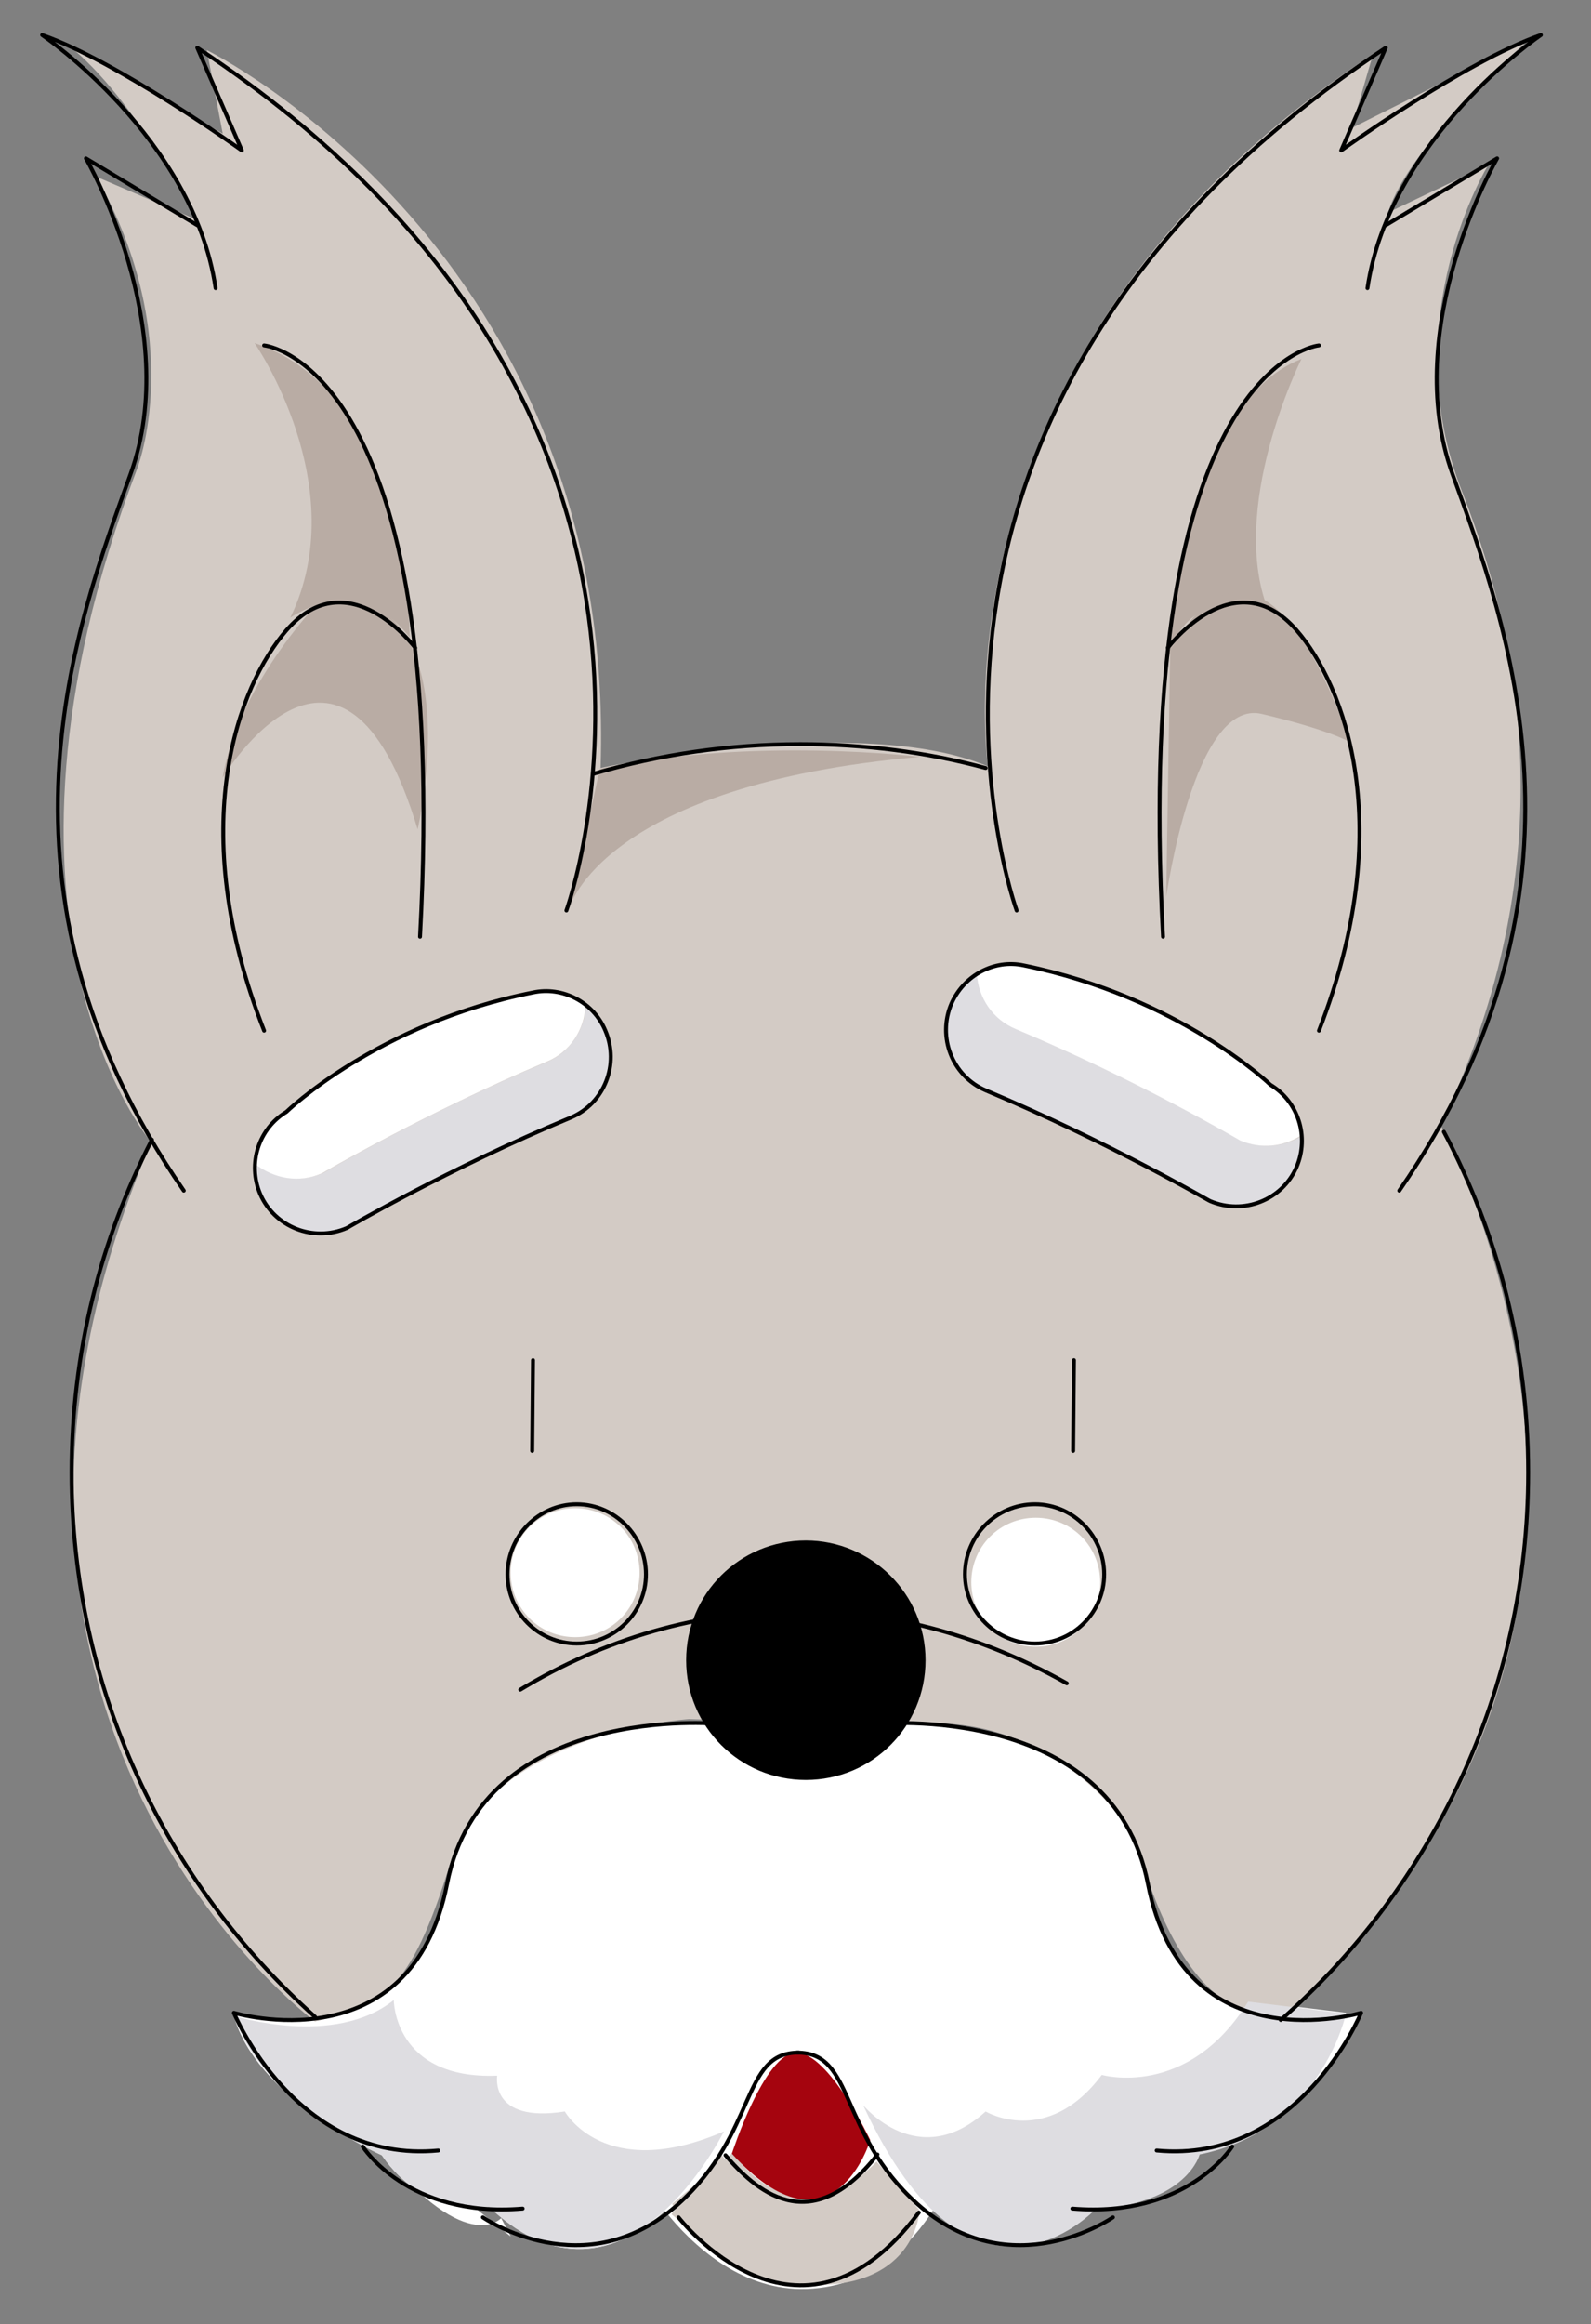 <?xml version="1.0" encoding="utf-8"?>
<!-- Generator: Adobe Illustrator 25.4.1, SVG Export Plug-In . SVG Version: 6.00 Build 0)  -->
<svg version="1.1" id="レイヤー_1" xmlns="http://www.w3.org/2000/svg" xmlns:xlink="http://www.w3.org/1999/xlink" x="0px"
	 y="0px" viewBox="0 0 200 292" style="enable-background:new 0 0 200 292;" xml:space="preserve">
<rect x="0" y="0" width="200" height="292" fill="#808080" stroke="none"/>
<style type="text/css">
	.st0{fill:#FFFFFF;}
	.st1{fill:#D3CBC5;}
	.st2{fill:#A5040E;}
	.st3{fill:#DEDDE1;}
	.st4{fill:#B9ACA4;}
	.st5{fill:none;stroke:#000000;stroke-width:0.491;stroke-linecap:round;stroke-linejoin:round;}
	.st6{stroke:#000000;stroke-width:0.491;stroke-linecap:round;stroke-linejoin:round;}
</style>
<g>
	<path class="st0" d="M171.2,252.9c0,0-0.8,0.2-2.1,0.5c0.1-0.3,0.1-0.5,0.1-0.5l-12.3-1.5c-0.2,0.4-0.5,0.7-0.7,1.1
		c-5.1-1.9-10-6.3-11.8-15.8c-4.5-22.9-34.1-20.1-34.1-20.1H90.3c0,0-29.6-2.8-34.1,20.1c-4.5,22.9-26.8,16.2-26.8,16.2
		s0.1,0.2,0.2,0.5c-0.1,0-0.2-0.1-0.2-0.1c1.4,5,5.6,9.1,9.7,12.2c0,0,0,0,0.1,0c4.5,3.4,8.8,5.3,8.8,5.3c5.5,8,13.5,6.5,13.5,6.5
		c9,8.5,16.8,5.3,22.1,0.5c3.5,4.4,9.4,9.7,17,9.8c8.9,0.1,14.2-6,16.7-9.9c10.8,10.3,20.4-0.2,20.4-0.2c11.5-0.8,13.1-6.9,13.1-6.9
		c4.4-0.9,7.8-2.7,10.4-4.9C168,260.5,171.2,252.9,171.2,252.9z"/>
	<path class="st1" d="M124.2,96.3c0,0-8-52.4,48.4-89.5l-2.7,9.3c0,0,10.6-5.3,22.5-11.3c0,0-15.3,13.3-17.9,21.9l12.6-6
		c0,0-11.9,19.2-3.3,41.1c8.6,21.9,11.9,49.1-2.7,79.6c0,0,34.5,62.3-19.2,111.4c0,0-11.9,5.3-19.2-21.9c0,0-9.9-16.7-29.4-14.1
		L86.6,216c0,0-24.9,1.5-30,18.1c-5.1,16.6-8.6,17.7-17,19.9c0,0-51.3-37.9-20.6-110.5c0,0-23.5-27.4-1.8-84.5
		c0,0,6.5-16.2-5.1-36.8l12.6,5.4c0,0-7.6-15.2-16.2-22l19.5,11.2L26,6.3c0,0,51.6,25.3,49.5,90.2C75.4,96.5,108.2,89.5,124.2,96.3z
		"/>
	<path class="st1" d="M90.6,270.6c0,0,9,13,19.5,1.1l5.4,6.1c0,0-6.9,8.7-13.4,9.4c-6.5,0.7-17.7-9-17.7-9L90.6,270.6z"/>
	<path class="st1" d="M84.5,276.9c0,0,4.7,10,17.7,10.2c13,0.2,13.4-9.4,13.4-9.4l-5.4-6.1c0,0-9.4,10.5-18.1-1.1L84.5,276.9z"/>
	<path class="st2" d="M92,270.6c0,0,4.1-12.7,8.1-12.7c4.1,0,9.3,11,9.3,11S104.7,284.5,92,270.6z"/>
	<g>
		<path class="st3" d="M156,143.3c0,0-13-7.6-28.2-14c-2.9-1.2-4.7-3.9-4.9-6.9c-1.4,0.9-2.5,2.1-3.2,3.7c-1.8,4.2,0.1,9.1,4.3,10.9
			c15.3,6.4,28.2,14,28.2,14c4.2,1.8,9.1-0.1,10.9-4.3c0.6-1.3,0.7-2.7,0.6-4C161.4,144.1,158.6,144.4,156,143.3z"/>
		<path class="st0" d="M159.7,136.3c0,0-11.4-11.1-31-15c-2.1-0.4-4.2,0-5.9,1.1c0.2,3,2,5.7,4.9,6.9c15.3,6.4,28.2,14,28.2,14
			c2.6,1.1,5.4,0.8,7.6-0.6C163.4,140.1,162,137.7,159.7,136.3z"/>
	</g>
	<g>
		<path class="st3" d="M76.1,129.5c-0.5-1.3-1.4-2.3-2.4-3.2c-0.2,3-2,5.9-4.9,7.1c-15.3,6.4-28.2,14-28.2,14
			c-2.9,1.2-6.1,0.7-8.4-1.2c-0.1,1.3,0.1,2.5,0.6,3.8c1.8,4.2,6.7,6.1,10.9,4.3c0,0,13-7.6,28.2-14C76,138.6,77.9,133.7,76.1,129.5
			z"/>
		<path class="st0" d="M40.5,147.4c0,0,13-7.6,28.2-14c3-1.2,4.8-4.1,4.9-7.1c-1.9-1.5-4.3-2.2-6.7-1.7c-19.6,3.9-31,15-31,15
			c-2.4,1.4-3.8,3.9-3.9,6.6C34.4,148.1,37.6,148.7,40.5,147.4z"/>
	</g>
	<path class="st0" d="M80.4,197.6c0,4.5-3.6,8.1-8.1,8.1s-8.1-3.6-8.1-8.1c0-4.5,3.6-8.1,8.1-8.1S80.4,193.1,80.4,197.6z"/>
	<path class="st0" d="M138.3,198.8c0,4.5-3.6,8.1-8.1,8.1c-4.5,0-8.1-3.6-8.1-8.1c0-4.5,3.6-8.1,8.1-8.1
		C134.7,190.7,138.3,194.3,138.3,198.8z"/>
	<path class="st0" d="M64.2,281l-1.2-2.3c0,0-4.6,5.2-16.2-9.8c0,0-9.8-2.4-15.9-14.5"/>
	<path class="st0" d="M87.6,216.8"/>
	<path class="st4" d="M163.6,45.1"/>
	<path class="st4" d="M163.6,45.1c0,0-9.5,19-4,32c0,0-11.5-5-13,7.5C146.6,84.6,148.1,51.1,163.6,45.1z"/>
	<path class="st4" d="M146.6,112.7c0,0,3.5-25,12-23c8.5,2,11,3.5,11,3.5s-10-33-22.5-11.5L146.6,112.7z"/>
	<path class="st4" d="M32,43.1c0,0,12.5,18,4.5,34.5c0,0,8.5-6,15,2.5C51.5,80.1,51.5,49.6,32,43.1z"/>
	<path class="st4" d="M28,97.7c0,0,15-25,24.5,6.5c0,0,7-29.5-11.5-29.5C41,74.6,30,85.6,28,97.7z"/>
	<path class="st3" d="M49.5,251.3c0,0,0,10,13,9.5c0,0-1,6,8.5,4.5c0,0,5,9,20,2.5c0,0-12.5,25.5-29.5,9.5c0,0-8,1.5-13.5-6.5
		c0,0-15.5-7-18.5-17.5C29.5,253.3,42,257.3,49.5,251.3z"/>
	<path class="st3" d="M108.5,264.5c0,0,6.9,8.5,15.4,0.8c0,0,7.7,4.6,14.6-4.6c0,0,10.8,3.1,18.4-9.2l12.3,1.5
		c0,0-3.1,14.6-18.4,17.7c0,0-1.5,6.1-13.1,6.9C137.7,277.5,122.3,294.4,108.5,264.5z"/>
	<path class="st4" d="M71.6,114c0,0,4.2-15.4,44-18.9c0,0-20.9-2.6-40.2,1.5L71.6,114z"/>
	<path class="st0" d="M108,202.6c0,3.7-3,6.7-6.7,6.7c-3.7,0-6.7-3-6.7-6.7c0-3.7,3-6.7,6.7-6.7C105,195.9,108,198.9,108,202.6z"/>
	<g>
		<path class="st5" d="M181.5,142.2c6.8,12.8,10.6,27.4,10.6,42.8c0,27.4-12,52-31.1,68.8"/>
		<path class="st5" d="M74.7,97.2c8.2-2.4,16.9-3.7,25.9-3.7c8.1,0,15.9,1,23.3,3"/>
		<path class="st5" d="M39.6,253.4C20.8,236.6,9,212.2,9,185c0-15,3.6-29.2,10.1-41.8"/>
		<path class="st5" d="M65.4,212.3c10.6-6.4,22.4-9.9,35-9.9c12,0,23.4,3.3,33.7,9.1"/>
		<path class="st6" d="M116.1,208.6c0,8.2-6.6,14.8-14.8,14.8c-8.2,0-14.8-6.6-14.8-14.8c0-8.2,6.6-14.8,14.8-14.8
			C109.4,193.8,116.1,200.4,116.1,208.6z"/>
		<path class="st5" d="M81.2,197.8c0,4.8-3.9,8.7-8.7,8.7c-4.8,0-8.7-3.9-8.7-8.7c0-4.8,3.9-8.8,8.7-8.8
			C77.3,189,81.2,193,81.2,197.8z"/>
		<path class="st5" d="M138.8,197.8c0,4.8-3.9,8.7-8.7,8.7c-4.8,0-8.8-3.9-8.8-8.7c0-4.8,3.9-8.8,8.8-8.8
			C134.9,189,138.8,193,138.8,197.8z"/>
		<line class="st5" x1="67" y1="170.9" x2="66.9" y2="182.3"/>
		<line class="st5" x1="135" y1="170.9" x2="134.9" y2="182.3"/>
		<path class="st5" d="M71.8,140.4c4.2-1.8,6.1-6.7,4.3-10.9c-1.5-3.6-5.4-5.6-9.1-4.8c-19.6,3.9-31,15-31,15
			c-3.5,2.1-4.9,6.5-3.3,10.3c1.8,4.2,6.7,6.1,10.9,4.3C43.6,154.3,56.6,146.7,71.8,140.4z"/>
		<path class="st5" d="M123.9,137c-4.2-1.8-6.1-6.7-4.3-10.9c1.6-3.6,5.4-5.6,9.1-4.8c19.6,4,31,15,31,15c3.5,2.1,4.9,6.5,3.3,10.3
			c-1.8,4.2-6.7,6.1-10.9,4.3C152.2,151,139.2,143.4,123.9,137z"/>
		<path class="st5" d="M90.3,216.6c0,0-29.6-2.8-34.1,20.1c-4.5,22.9-26.8,16.2-26.8,16.2s7.8,19,25.7,17.3"/>
		<path class="st5" d="M45.6,269.7c0,0,5.6,9,20.1,7.8"/>
		<path class="st5" d="M60.7,278.6c0,0,12.8,8.9,24.6-1.7c10-9,7.8-19,15.1-19"/>
		<path class="st5" d="M110.2,216.6c0,0,29.6-2.8,34.1,20.1c4.5,22.9,26.8,16.2,26.8,16.2s-7.8,19-25.7,17.3"/>
		<path class="st5" d="M154.9,269.7c0,0-5.6,9-20.1,7.8"/>
		<path class="st5" d="M139.9,278.6c0,0-12.8,8.9-24.6-1.7c-10-9-7.8-19-15.1-19"/>
		<path class="st5" d="M85.3,278.6c0,0,15.1,19.6,30.2-0.6"/>
		<path class="st5" d="M91.2,270.8c3.6,4.2,10.6,10.8,19.1-0.1"/>
		<path class="st5" d="M127.8,114.4c0,0-22.9-62.6,46.4-108.4l-5.6,12.9c0,0,15.6-11.2,25.1-14.5c0,0-19,12.9-21.8,31.8"/>
		<path class="st5" d="M174.2,28.3l14-8.4c0,0-12.3,21.2-5.6,39.7c6.7,18.5,19.6,52-6.7,90"/>
		<path class="st5" d="M165.8,43.4c0,0-23.5,2.2-19.6,74.3"/>
		<path class="st5" d="M146.8,81.4c0,0,8.4-11.2,16.2-2.2c6,6.9,12.8,24.6,2.8,50.3"/>
		<path class="st5" d="M71.2,114.4c0,0,22.9-62.6-46.4-108.4l5.6,12.9c0,0-15.6-11.2-25.1-14.5c0,0,19,12.9,21.8,31.8"/>
		<path class="st5" d="M24.8,28.3l-14-8.4c0,0,12.3,21.2,5.6,39.7c-6.7,18.5-19.6,52,6.7,90"/>
		<path class="st5" d="M33.2,43.4c0,0,23.5,2.2,19.6,74.3"/>
		<path class="st5" d="M52.2,81.4c0,0-8.4-11.2-16.2-2.2c-6,6.9-12.9,24.6-2.8,50.3"/>
	</g>
</g>
</svg>

